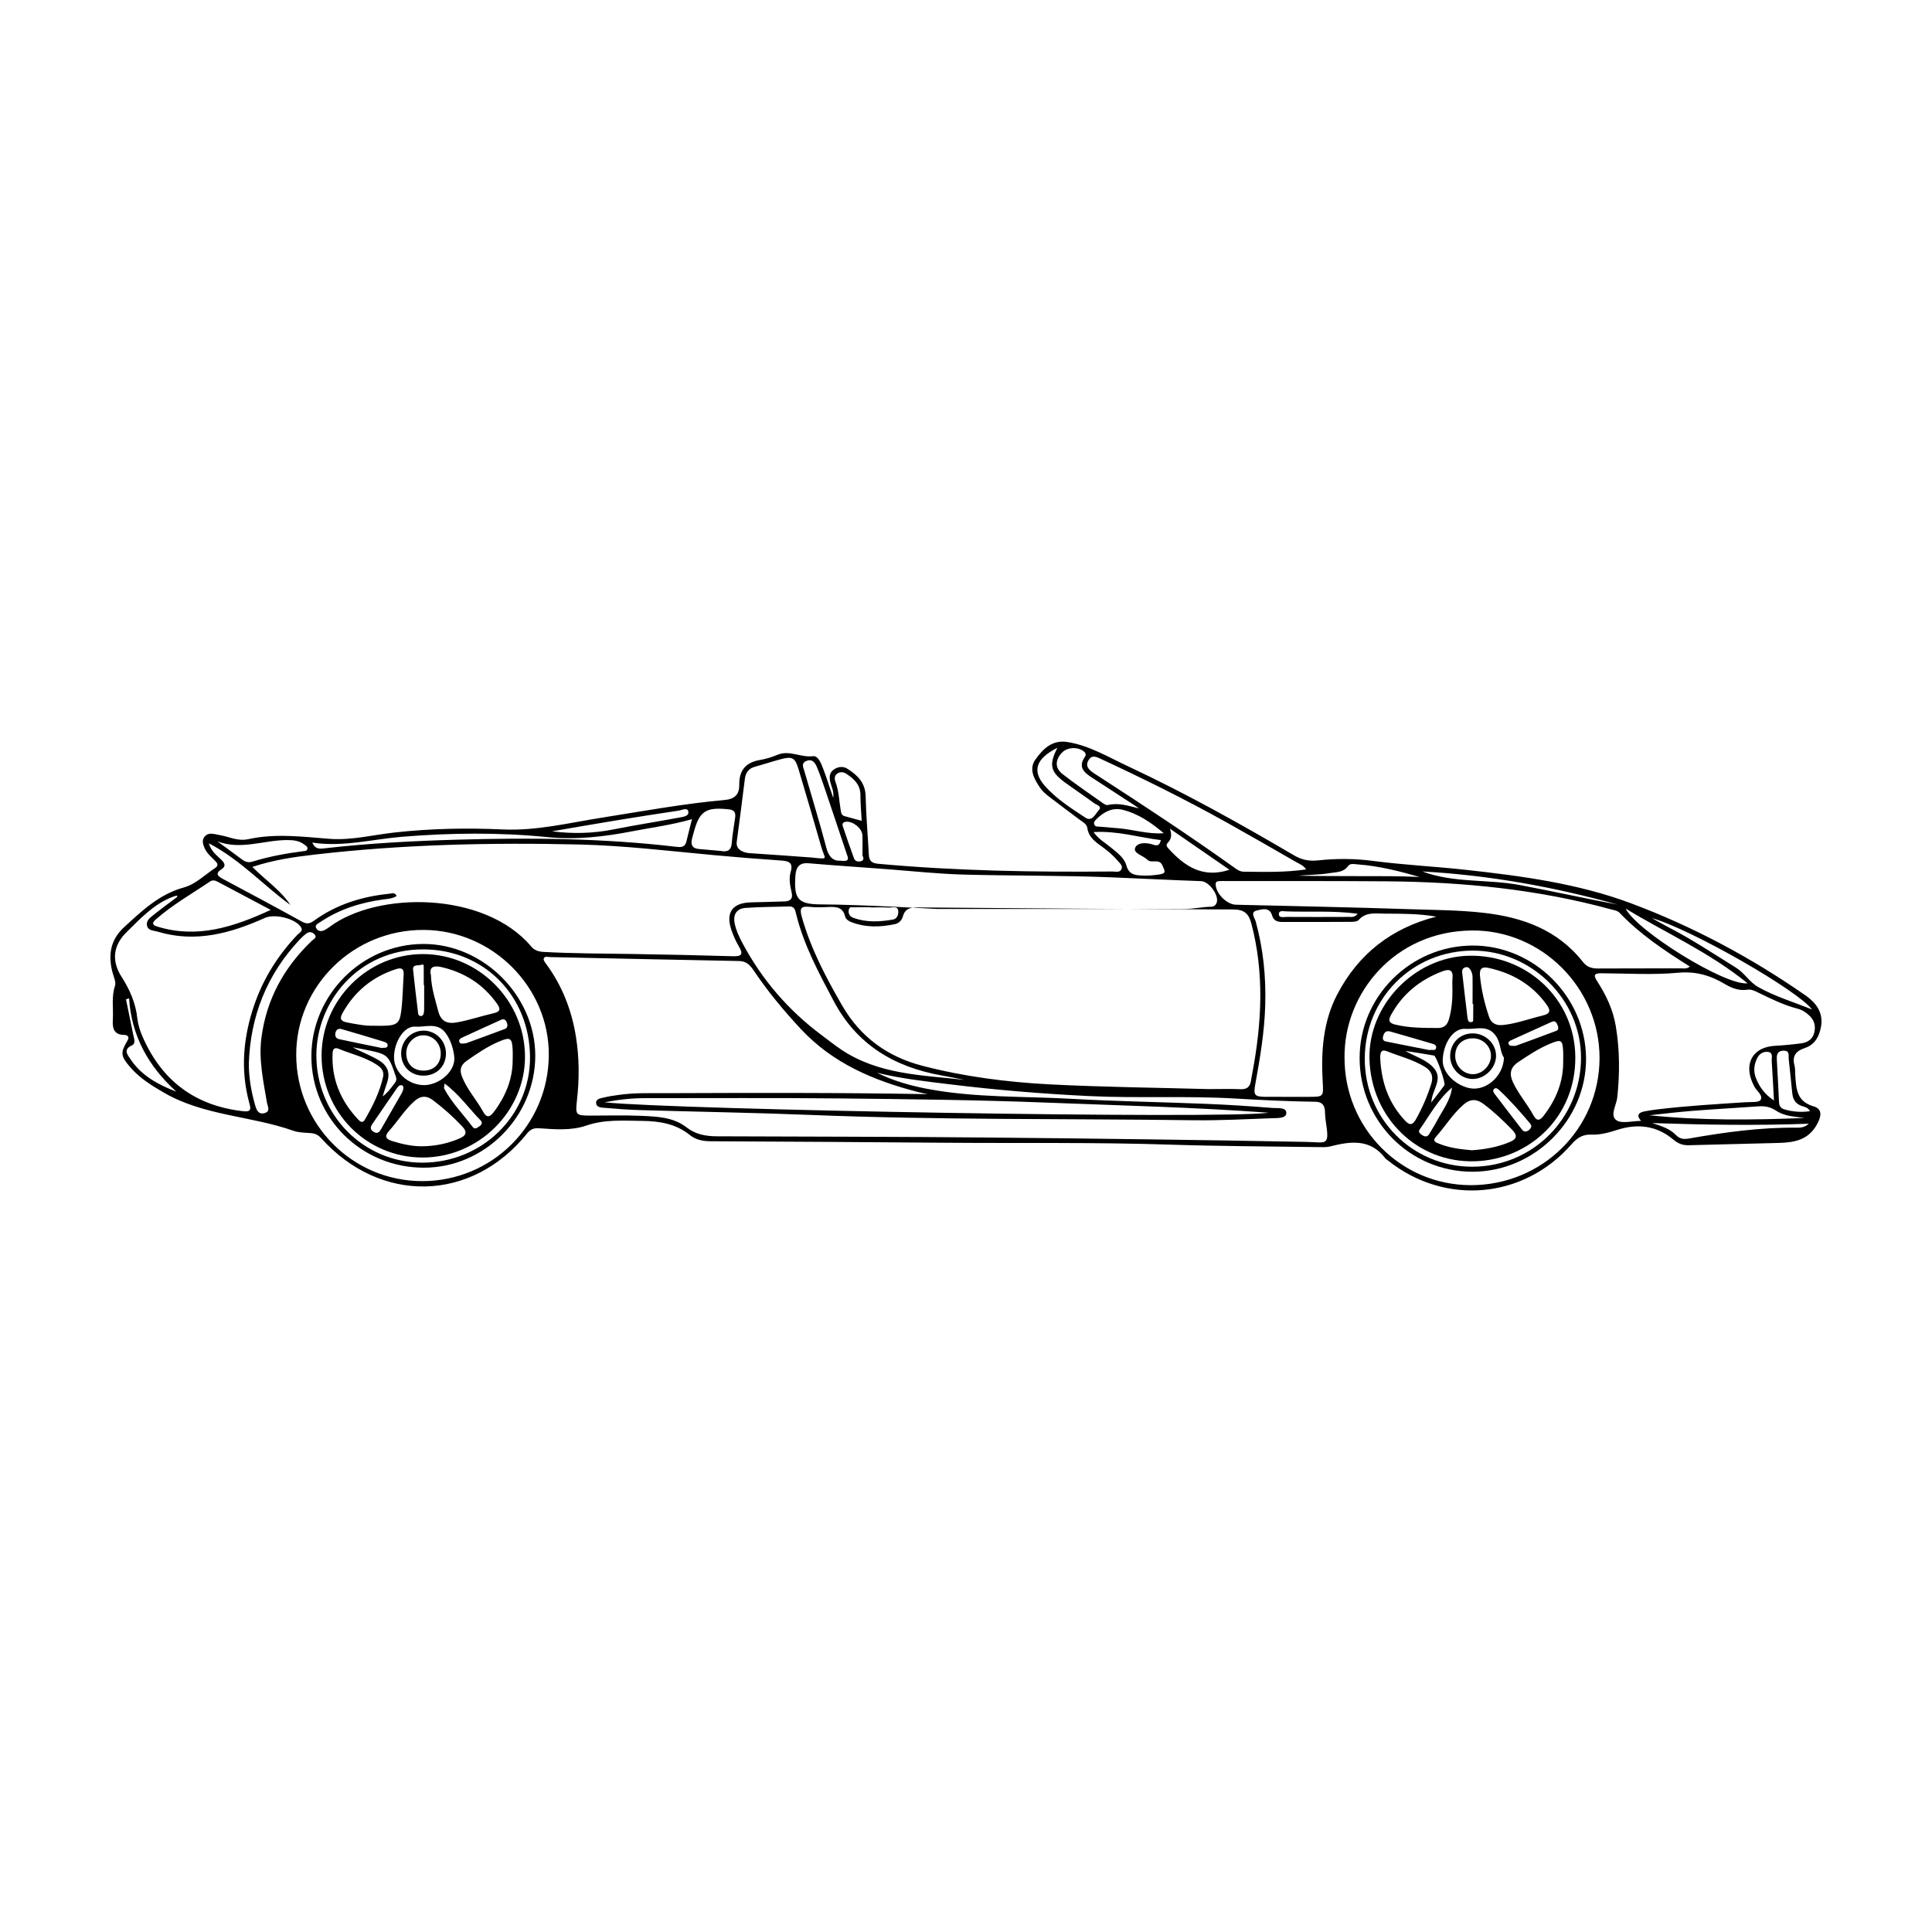 <?xml version="1.0" encoding="UTF-8"?>
<!-- Uploaded to: ICON Repo, www.svgrepo.com, Generator: ICON Repo Mixer Tools -->
<svg fill="#000000" width="800px" height="800px" version="1.1" viewBox="144 144 512 512" xmlns="http://www.w3.org/2000/svg">
 <g>
  <path d="m622.2 421.78c2.367-0.777 3.562-2.402 4.203-4.836 1.125-4.266-0.898-7.047-4.035-9.23-14.395-10-29.855-18.246-46.184-24.348-13.961-5.219-28.902-7.227-43.762-8.855-8.168-0.902-16.398-1.285-24.539-2.359-4.902-0.645-9.742-0.664-14.574-0.141-2.414 0.258-4.336-0.141-6.394-1.344-14.355-8.438-28.887-16.535-43.977-23.594-5.219-2.438-10.219-5.488-16.051-6.434-4.07-0.664-6.566 1.91-8.516 4.684-1.809 2.562-0.246 5.223 1.309 7.512 0.594 0.875 1.461 1.613 2.309 2.266 2.715 2.106 5.488 4.141 8.23 6.211 0.781 0.59 1.789 1.031 1.941 2.141 0.297 2.211 1.84 3.438 3.473 4.621 1.617 1.164 3.18 2.398 4.473 3.934 0.562 0.676 1.516 1.344 1.102 2.309-0.434 1.02-1.582 0.637-2.445 0.641-20.707 0.191-41.398-0.156-62.043-2.047-1.727-0.16-2.394-0.797-2.473-2.445-0.262-5.144-0.734-10.281-0.84-15.426-0.074-3.594-2.152-5.617-4.832-7.309-1.148-0.727-2.457-0.578-3.594 0.195-1.254 0.852-1.223 2.102-0.922 3.41 0.281 1.215 1.008 2.332 0.746 4.102-0.973-2.856-1.723-5.273-2.625-7.637-0.543-1.43-1.336-3.582-2.734-3.402-3.211 0.418-6.219-1.707-9.418-0.367-1.492 0.629-3.082 1.109-4.676 1.379-3.738 0.641-5.492 2.769-5.438 6.531 0.039 2.59-1.184 3.82-3.875 4.062-10.988 0.988-21.84 2.992-32.727 4.715-8.637 1.367-17.148 3.492-26.051 3.09-9.566-0.43-19.145-0.258-28.711 0.812-5.738 0.637-11.465 2.125-17.234 1.676-7.219-0.559-14.367-1.492-21.566 0.102-1.754 0.387-3.594-0.035-5.352-0.578-1.117-0.344-2.289-0.523-3.438-0.77-1.023-0.215-2.039-0.203-2.746 0.672-0.797 0.984-0.422 2.047 0.023 3.066 0.605 1.367 1.738 2.297 2.754 3.316 0.676 0.672 1.023 1.281-0.004 1.949-2.719 1.777-5.133 4.273-8.262 5.133-6.519 1.789-11.109 6.188-15.852 10.543-3.562 3.273-4.207 7.176-3.148 11.629 0.312 1.316 1.109 2.82 0.742 3.93-0.977 2.969-0.383 5.926-0.562 8.871-0.137 2.144 0.133 4.07 3.008 4.102 0.836 0.012 1.473 0.488 0.918 1.414-1.93 3.258-1.883 4.102 0.52 6.957 2.488 2.961 5.688 4.953 8.996 6.879 10.641 6.207 23.109 6.16 34.398 10.152 1.414 0.504 3.023 0.5 4.551 0.613 1.137 0.09 1.988 0.438 2.801 1.34 15.816 17.547 39.891 17.008 54.582-1.238 0.926-1.148 1.824-1.477 3.223-1.375 4.16 0.289 8.48 0.648 12.395-0.695 4.992-1.719 9.984-1.309 15.008-1.258 4.465 0.051 8.836 0.77 12.488 3.727 1.629 1.316 3.496 1.652 5.57 1.664 20.793 0.098 41.59 0.227 62.383 0.398 19.715 0.16 39.43-0.152 59.141 0.492 13.285 0.434 26.574 0.469 39.871 0.664 0.898 0.016 1.832 0.047 2.691-0.172 5.414-1.375 10.664-2.125 14.664 3.125 0.16 0.211 0.414 0.348 0.625 0.52 15.109 12.117 35.992 10.34 48.754-4.246 1.48-1.691 2.934-2.641 5.281-2.539 2.336 0.102 4.629-0.559 6.891-1.281 5.324-1.691 10.383-1.109 14.746 2.57 1.289 1.09 2.523 1.566 4.141 1.523 7.957-0.227 15.906-0.379 23.855-0.609 4.055-0.117 7.777-0.73 10.078-4.852 1.254-2.242 1.508-4.152-0.883-4.848-4.481-1.301-4.578-4.664-4.836-8.184-0.066-0.902 0.023-1.844-0.215-2.695-0.668-2.481 0.438-3.801 2.648-4.527zm2-10.258c-4.934-1.996-9.809-3.445-14.27-5.953-2.316-1.309-3.606-3.723-5.879-5.133-5.91-3.656-11.688-7.516-17.887-10.707-1.492-0.766-2.938-1.617-4.402-2.43 10.551 3.012 38.688 19.18 42.438 24.223zm-17.074-6.938c-5.879 0.699-29.352-13.855-32.312-19.801 10.625 6.457 22.102 11.523 32.312 19.801zm-15.297-4.441c-0.848 0.691-1.594 0.484-2.289 0.488-7.324 0.016-14.645-0.016-21.973 0.031-1.633 0.012-2.969-0.324-4.035-1.688-6.723-8.578-16.035-11.91-26.445-13.078-6.481-0.73-12.988-0.734-19.48-0.953-15.355-0.52-30.719-0.805-46.074-1.184-2.481-0.059-5.394-3.059-5.367-5.457 0.004-0.641 0.383-0.75 0.848-0.789 0.535-0.047 1.082-0.035 1.621-0.035 14.289 0.02 28.574-0.031 42.859 0.082 20.129 0.156 40.043 2.106 59.531 7.457 0.785 0.215 1.617 0.297 2.211 0.918 5.398 5.66 11.84 9.969 18.594 14.207zm-88.02-13.992c-0.836 1.012-1.605 0.836-2.297 0.84-5.516 0.023-11.035 0.031-16.551 0-0.746-0.004-1.996 0.348-2.051-0.684-0.055-1.133 1.203-0.812 1.934-0.781 6.207 0.219 12.457-0.25 18.965 0.625zm-115.48 40.262c-9.195-2.414-16.297-7.586-21.094-15.852-4.363-7.527-8.398-15.184-10.762-23.633-0.57-2.035-0.359-2.856 1.953-2.609 1.699 0.18 3.438 0.117 5.148 0.047 2.023-0.09 3.809 0.023 4.387 2.5 0.168 0.699 0.848 1.18 1.535 1.457 3.836 1.516 7.769 1.422 11.715 0.57 1.023-0.223 1.785-1.039 2.055-2.016 0.578-2.102 1.977-2.418 3.914-2.402 27.855 0.238 55.707 0.457 83.562 0.539 2.898 0.012 4.144 0.969 4.875 3.719 3.457 13.074 2.769 26.148 0.336 39.258-0.145 0.801-0.312 1.598-0.43 2.402-0.238 1.598-1.055 2.328-2.754 2.254-2.527-0.109-5.066-0.031-8.625-0.031-13.254-0.367-27.547-0.516-41.812-1.238-11.449-0.598-22.852-2.051-34.004-4.965zm11.258 3.758c-11.168-1.254-22.742-1.371-32.656-8.02-1.797-1.203-3.492-2.57-5.231-3.863-8.715-6.504-15.664-14.535-20.809-24.121-0.941-1.754-1.82-3.551-2.207-5.516-0.449-2.289 0.539-3.871 2.832-4.039 3.871-0.297 7.766-0.266 11.645-0.398 1.387-0.047 1.582 1.008 1.812 1.961 2.012 8.258 6.016 15.637 9.949 23.078 6.125 11.586 16.031 17.496 28.547 19.738 2.047 0.367 4.082 0.781 6.117 1.18zm-19.961-45.66c0.781 0.051 2.273-0.543 2.422 0.852 0.109 1.047-0.344 2.141-1.379 2.324-3.566 0.621-7.098 0.82-10.59-0.484-0.805-0.309-1.316-1.047-1.168-1.934 0.191-1.18 0.77-0.789 1.5-0.816 1.621-0.062 4.394-0.02 4.394-0.02v0.051c0-0.004 3.387-0.07 4.82 0.027zm74.414-20.906c5.219 3.602 10.445 7.211 15.781 10.887-7.047 2.324-11.836-0.887-16.09-5.543-0.457-0.5-0.883-0.969-0.258-1.598 1.062-1.094 1.062-2.32 0.566-3.746zm118.62 20.113c-8.656-1.633-17.254-3.543-25.922-5.176-8.539-1.605-17.469-0.473-25.785-3.598 17.574 0.977 34.781 4.062 51.707 8.773zm-76.234-8.336c1.758-0.301 3.582-0.137 4.836-1.879 0.562-0.785 1.676-0.5 2.562-0.43 5.586 0.418 11 1.777 16.395 3.332-5.406-0.266-10.812-0.211-16.211-0.223-5.32-0.016-10.637-0.004-15.957-0.117 2.789-0.266 5.602-0.215 8.375-0.684zm-63.992-29.863c0.82-1.445 1.863-1.066 3.008-0.539 11.48 5.324 22.824 10.934 33.875 17.109 6.074 3.394 12.105 6.867 18.141 10.344 0.902 0.52 1.949 0.871 2.684 1.969-5.594 0.832-11.078 0.656-16.559 0.605-1.164-0.012-2-0.75-2.883-1.375-11.707-8.344-23.715-16.246-35.781-24.059-0.527-0.344-1.078-0.672-1.578-1.059-0.988-0.777-1.684-1.625-0.906-2.996zm-1.109-2.297c0.551 0.5 0.457 0.957 0.141 1.414-1.859 2.727-0.07 4.137 1.945 5.457 3.703 2.43 7.43 4.832 11.141 7.25 0.438 0.281 0.852 0.598 1.281 0.898-2.769-0.691-5.394-1.578-8.254-0.906-0.359 0.086-0.887-0.203-1.234-0.449-3.617-2.559-7.289-5.043-10.777-7.769-2.055-1.605-1.953-3.742-0.141-5.656 1.43-1.516 4.383-1.602 5.898-0.238zm21.07 21.582c-4.191 0.324-8.074-1.004-12.086-1.309-1.613-0.121-3.223-0.273-4.832-0.418-0.523-0.047-1.168 0.082-1.445-0.492-0.344-0.711 0.215-1.184 0.656-1.617 1.906-1.863 4.168-3.031 6.836-2.363 4.152 1.031 7.606 3.43 10.871 6.199zm-20.73-4.106c-3.824-2.519-7.769-5.004-10.809-8.48-3.426-3.926-2.332-7.199 3.371-10.055-2.316 4.516-1.867 6.387 2.023 9.215 2.551 1.855 5.176 3.598 7.703 5.477 0.598 0.441 2.203 0.797 1.25 1.828-0.879 0.957-1.773 3.18-3.539 2.016zm6.598 7.789c-1.367-1.148-3.004-1.996-4.473-3.977 6.445-0.383 12.047 1.43 17.84 2.121-0.312 1.391-0.898 1.586-2.012 1.211-1.762-0.598-4.223-0.672-4.801 0.875-0.535 1.43 2.141 1.996 3.231 3.109 1.133 1.164 3.18-0.551 4.07 1.652 0.559 1.379 1.059 1.949-0.848 2.254-1.617 0.258-3.231 0.367-4.848 0.281-1.84-0.098-3.301-0.359-3.941-2.711-0.559-2.055-2.551-3.422-4.219-4.816zm-58.438 5.91c6.57 0.516 13.133 1.203 19.715 1.379 12.914 0.336 25.844 0.203 38.734 0.711 7.996 0.316 16.012 0.742 24.023 1.02 1.996 0.07 4.418 3.254 4.231 5.25-0.105 1.125-0.918 1.531-1.586 1.535-2.356 0.035-4.707 0.594-7.055 0.594h-65.586s-20.418-1.184-30.633-1.211c-6.316-0.016-7.309-1.457-6.871-7.688 0.156-2.258 1.137-3.414 3.441-3.219 7.195 0.621 14.387 1.074 21.586 1.629zm-7.262-3.668c0.379 0.66 0.383 1.32-0.43 1.512-0.766 0.18-1.543 0-1.824-0.785-1.023-2.797-1.98-5.613-2.934-8.434-0.246-0.734-0.023-1.168 0.855-1.258 1.785-0.18 4.231 1.738 4.309 3.562 0.082 1.797 0.023 3.598 0.023 5.402zm-6.688-21.719c0.73-0.508 1.578-0.469 2.301-0.012 2.106 1.344 3.856 2.91 3.848 5.742-0.004 2.215 0.211 4.434 0.332 6.781-1.629-0.441-3.066-0.84-4.516-1.23-0.883-0.23-0.941-0.953-1.059-1.676-0.414-2.473-0.469-5.008-1.371-7.402-0.281-0.758-0.332-1.645 0.465-2.203zm-8.156-3.367c1.473-0.598 2.231 0.398 2.715 1.516 0.715 1.652 1.305 3.359 1.883 5.066 2.031 5.984 4.035 11.977 6.035 17.973 0.328 0.984 1.113 2.258-1.543 1.891-1.91 0.152-3.152-0.906-3.805-3.367-1.789-6.805-3.875-13.539-5.82-20.305-0.277-0.984-0.977-2.152 0.535-2.773zm-18.477 21.445c0.754-5.535 1.461-11.078 2.144-16.621 0.211-1.707 0.996-2.82 2.711-3.285 2.262-0.621 4.488-1.367 6.75-1.969 3.113-0.832 3.856-0.441 4.762 2.59 2.039 6.82 4.035 13.664 6.004 20.512 0.961 3.344 1.996 3.356-1.375 3.059-0.535-0.051-0.543-0.07-0.543-0.102v0.02c-5.039-0.402-11.672-0.832-16.977-1.195-1.984-0.133-3.742-1.074-3.477-3.008zm-2.059-8.602c1.508 0.168 1.805 0.945 1.641 2.176-0.293 2.231-0.742 4.453-0.891 6.691-0.133 1.965-1.09 2.504-2.988 2.144-1.82-0.16-3.789-0.344-5.762-0.508-1.656-0.137-2.168-1.066-1.824-2.594 0.117-0.527 0.293-1.043 0.422-1.566 1.547-5.922 3.231-7.012 9.402-6.344zm-28.859 2.758c5.16-0.848 10.328-1.641 15.496-2.414 0.898-0.137 2.352-0.945 2.59 0.238 0.246 1.258-1.426 1.406-2.414 1.594-5.848 1.094-11.734 2.004-17.566 3.164-5.344 1.059-10.695 1.164-16.141 0.48 6.012-1.035 12.02-2.082 18.035-3.062zm-57.871 4.516c12.914-1.062 25.805-1.199 38.688 0.086 7.562 0.754 14.969-0.105 22.348-1.535 5.203-1.008 10.469-1.676 15.891-3.223-0.535 2.137-1.039 4.031-1.48 5.934-0.379 1.605-1.566 1.523-2.769 1.379-19.25-2.266-38.582-2.438-57.918-1.883-11.82 0.336-23.641 0.961-35.402 2.316-1.266 0.145-2.328 0.137-3.055-1.535 8.207 1.223 15.906-0.898 23.699-1.539zm-30.441 0.859c1.656-0.004 3.238 0.137 4.613 1.176 0.418 0.316 0.996 0.59 0.828 1.234-0.137 0.523-0.695 0.492-1.133 0.551-4.559 0.57-9.07 1.414-13.469 2.766-1.082 0.328-1.898 0.031-2.746-0.605-2.152-1.613-4.332-3.188-6.504-4.777 6.172 2.371 12.285-0.32 18.41-0.344zm-20.676 0.855c8.488 4.445 14.469 11.156 21.617 16.344-2.578-3.914-6.492-6.481-10.078-10.078 5.617-1.867 11.062-2.641 16.52-3.269 23.297-2.699 46.688-3.223 70.102-2.672 11.91 0.281 23.77 1.719 35.641 2.812 5.934 0.551 11.875 1.027 17.82 1.43 2.055 0.141 3.316 0.52 2.574 3.039-0.516 1.754-0.156 3.621 0.25 5.367 0.414 1.758-0.324 2.371-1.863 2.434-2.977 0.109-5.953 0.172-8.934 0.25-4.898 0.137-6.731 2.684-5.16 7.305 0.523 1.531 1.188 3.043 2.016 4.434 1.23 2.07 0.645 2.609-1.598 2.539-8.852-0.258-17.703-0.457-26.555-0.594-7.859-0.121-15.723-0.121-23.578-0.543-1.355-0.07-2.453-0.406-3.34-1.449-12.383-14.699-40.895-14.672-53.508-5.129-0.359 0.273-0.754 0.5-1.148 0.727-0.801 0.457-1.688 0.469-2.207-0.273-0.711-1.023 0.383-1.395 0.984-1.805 5.055-3.402 10.707-5.168 16.691-5.984 1.211-0.168 2.453-0.191 3.543-0.934-0.551-1.055-1.316-0.641-1.98-0.574-7.234 0.727-13.98 2.828-19.922 7.133-1.074 0.781-1.895 0.977-3.148 0.281-6.961-3.844-13.977-7.598-20.992-11.336-1.43-0.766-2.125-1.441-0.352-2.594 1.188-0.77 0.848-1.551 0-2.414-1.141-1.176-2.668-2.074-3.394-4.445zm0.352 10.113c0.695-0.469 1.379-0.246 2.047 0.105 4.457 2.367 8.918 4.731 14.008 7.438-9.98 4.613-19.473 7.613-29.895 4.469-1.234-0.371-1.848-0.805-0.59-1.914 4.434-3.914 9.57-6.809 14.43-10.098zm-21.113 47.109c-0.816-1.219-1.984-2.57 0.387-3.672 1.102-0.52 0.562-1.77 0.371-2.711-0.637-3.164-1.293-6.324-1.945-9.48 0.273-0.086 0.539-0.172 0.816-0.258 0.648 10.062 5.211 18.086 12.523 24.723-4.848-1.859-9.23-4.238-12.152-8.602zm30.008 13.801c-12.844-1.406-21.77-8.086-26.863-19.91-0.637-1.477-1.148-3.082-1.32-4.676-0.441-4.07-1.996-7.629-4.18-11.039-2.715-4.227-2.246-8.328 1.285-11.805 3.664-3.598 7.18-7.438 12.152-9.355 0.402-0.156 0.82-0.262 1.234-0.387 0.031 0.117 0.059 0.238 0.09 0.352-2.086 1.578-4.207 3.109-6.238 4.746-0.887 0.719-2.066 1.5-1.797 2.832 0.281 1.43 1.793 1.324 2.863 1.648 9.996 3.012 19.289 0.438 28.379-3.641 2.559-1.152 7.828 0.07 9.48 2.309 0.852 1.152-0.336 1.613-0.883 2.18-5.047 5.324-8.902 11.395-11.316 18.328-2.984 8.555-3.82 17.266-1.43 26.129 0.352 1.324 0.789 2.531-1.457 2.289zm6.16-2.289c0.16 0.977 1.023 2.266-0.57 2.754-1.664 0.508-2.188-0.77-2.559-2.07-1.027-3.578-1.664-7.215-1.676-10.969 0.402-12.617 4.769-23.613 13.418-32.863 0.555-0.594 1.152-1.152 1.793-1.648 0.762-0.59 1.605-0.457 2.207 0.207 0.789 0.883-0.238 1.25-0.691 1.676-7.391 7.043-12.051 15.508-13.383 25.699-0.766 5.84 0.516 11.516 1.461 17.215zm41.031 20.797c-18.363-0.059-33.223-14.984-33.273-33.418-0.051-18.32 15.129-33.227 33.754-33.152 18.227 0.074 33.316 15.18 33.18 33.223-0.137 18.57-15.109 33.402-33.66 33.348zm234.23-10.395c-27.84-0.539-55.691-0.883-83.543-1.152-24.141-0.242-48.285-0.223-72.434-0.328-3.004-0.016-5.656-0.48-8.09-2.371-3.566-2.766-7.93-2.867-12.16-3.059-4.422-0.195-8.863-0.047-13.297-0.059-3.848-0.012-4.035-0.098-3.586-4.016 0.645-5.606 0.629-11.191-0.246-16.75-1.113-7.078-3.633-13.602-7.906-19.406-0.309-0.418-0.766-1.004-0.66-1.379 0.215-0.801 1.059-0.465 1.637-0.453 16.723 0.348 33.441 0.734 50.168 1.043 1.945 0.035 2.918 1.125 3.856 2.519 3.742 5.562 8.004 10.707 12.59 15.609 8.438 9.008 19.219 13.559 30.859 16.566 0.867 0.223 1.754 0.395 2.629 0.59-23.059-0.422-46.117-0.352-69.18-0.266-4.336 0.016-8.688-0.152-13.004 0.508-1.16 0.176-2.332 0.316-3.465 0.613-0.902 0.238-2.309 0.289-2.188 1.551 0.117 1.199 1.512 1.148 2.445 1.23 3.059 0.266 6.125 0.5 9.195 0.586 15.004 0.441 30.012 0.676 45.004 1.273 33.895 1.367 67.809 0.969 101.71 1.414 6.953 0.09 13.914-0.289 20.871-0.539 1.367-0.051 3.672 0.09 3.68-1.379 0.004-1.594-2.324-1.23-3.629-1.336-5.856-0.473-11.719-0.852-17.582-1.09-11.836-0.484-23.68-0.656-35.5-1.32-12.801-0.727-25.688-0.242-38.375-2.641-4.629-0.883-9.129-2.16-13.391-4.281 6.492 1.602 13.125 2.309 19.734 3.117 12.113 1.48 24.262 2.469 36.457 3.062 12.918 0.625 25.887-0.109 38.77 0.656 7.094 0.418 14.176 0.754 21.281 0.855 1.578 0.02 2.316 0.797 2.453 2.281 0.074 0.805 0.055 1.629 0.172 2.43 1.121 7.269 0.508 6.031-5.281 5.918zm-68.387-10.398c19.582 0.766 39.188 1.219 58.574 2.672-12.445 1.758-157.25-0.781-176-2.766 4.004-0.75 7.289-1.094 10.609-1.094 17.266 0.016 34.531-0.109 51.797 0.07 18.348 0.195 36.695 0.398 55.02 1.117zm72.902-5.656c0.223 4.062 0.336 4.117-3.691 4.117-3.793 0.004-7.586 0.016-11.387-0.004-2.961-0.016-3.309-0.414-2.781-3.324 1.266-6.934 2.43-13.855 2.637-20.934 0.227-7.559-0.52-14.941-2.523-22.227-0.258-0.918-1.543-2.465 0.297-2.898 1.352-0.316 3.375-1.012 4.062 1.355 0.406 1.406 1.48 1.688 2.742 1.688 6.055 0 12.105 0.012 18.164-0.031 0.695 0 1.648-0.074 2.035-0.508 1.93-2.168 4.418-1.676 6.816-1.668 4.59 0.023 9.191-0.012 13.734 0.797-11.879 3.019-20.68 9.922-26.27 20.66-3.727 7.16-4.281 15.051-3.836 22.977zm39.156 27.52c-18.535-0.066-33.434-15.191-33.363-33.883-0.141-16.965 13.27-33.398 33.695-33.605 18.625-0.188 33.922 15.332 33.887 33.82-0.051 18.766-15.266 33.738-34.219 33.668zm79.848-32.855c0.238 3.465 0.398 6.949 0.59 10.414-2.438-1.602-3.891-3.633-4.801-6.012-0.684-1.785-0.473-3.559 0.371-5.238 0.586-1.16 1.676-1.793 2.883-1.617 1.41 0.207 0.891 1.559 0.957 2.453zm1.145 13.109c2.246 1.5 4.906 1.582 7.516 1.945-13.699 0.551-27.383 0.695-41.09-0.719 3.723-0.387 7.441-0.852 11.168-1.148 5.93-0.469 11.863-0.805 17.805-1.219 1.668-0.117 3.148 0.172 4.602 1.141zm5.617 4.516c-9.699-0.117-19.246 1.211-28.762 2.883-1.371 0.242-2.398 0.074-3.402-0.957-1.559-1.594-3.629-2.312-6.262-3.148 14.051 0.469 27.641 0.691 41.492 0.168-0.98 0.891-2 1.07-3.066 1.055zm1.258-5.734c0.73 0.242 1.578 0.352 2.125 1.367-2.352 0.324-4.519 0.16-6.688-0.453-0.992-0.281-1.477-0.867-1.523-1.934-0.16-3.777-0.383-7.559-0.586-11.336-0.074-1.328 0.215-2.332 1.859-2.316 1.621 0.016 1.195 1.184 1.285 2.117 0.309 3.047 0.672 6.09 0.953 9.133 0.16 1.699 0.898 2.867 2.574 3.422zm-7.195-15.957c-5.68 0.316-8.23 4.473-5.941 9.738 0.105 0.25 0.262 0.484 0.359 0.734 0.523 1.391 2.551 2.5 1.82 3.848-0.398 0.734-2.66 0.539-4.09 0.629-7.75 0.508-15.504 0.957-23.215 1.883-1.164 0.141-2.328 0.316-3.477 0.539-1.688 0.316-2.156 1.148-0.902 2.523-2.398 0-5.16 0.82-6.57-0.207-1.742-1.27 0.035-3.953 0.258-6.004 0.676-6.332 0.664-12.617-0.387-18.902-0.734-4.367-2.574-8.273-4.957-11.926-1.137-1.742-0.613-2.098 1.203-2.086 6.781 0.047 13.602 0.48 20.324-0.141 4.707-0.43 8.539 0.746 12.367 3.019 1.805 1.074 3.75 1.82 5.934 1.48 1.055-0.16 1.941 0.312 2.836 0.746 3.41 1.664 6.812 3.34 10.516 4.301 1.234 0.316 2.297 1.039 3.215 1.953 1.289 1.285 1.57 2.832 1.117 4.504-0.457 1.688-1.785 2.492-3.402 2.707-2.32 0.305-4.664 0.531-7.008 0.66z"/>
  <path d="m534.28 394.58c-16.449 0.023-29.98 13.48-29.965 29.809 0.012 16.703 13.332 30.121 29.887 30.133 16.438 0.004 30.23-13.758 30.117-30.059-0.117-16.312-13.781-29.91-30.039-29.883zm-0.133 58.613c-15.906-0.012-28.547-12.758-28.469-28.719 0.074-15.992 12.688-28.551 28.668-28.551 15.586 0 28.684 13.02 28.641 28.469-0.055 16.008-12.875 28.809-28.84 28.801z"/>
  <path d="m256.2 394.16c-16.254 0.023-29.699 13.523-29.68 29.797 0.02 16.375 13.285 29.504 29.809 29.492 16.078 0 29.492-13.477 29.523-29.641 0.023-15.895-13.754-29.668-29.652-29.648zm-0.359 57.957c-15.629-0.055-28.047-12.75-28-28.531 0.035-13.961 10.941-27.992 28.312-27.988 16.078 0.004 28.223 12.305 28.309 28.566 0.082 15.559-12.832 28.004-28.621 27.953z"/>
  <path d="m533.2 397.28c-14.43 0.348-26.676 13.129-26.273 27.422 0.434 15.531 12.723 27.539 27.996 27.043 14.41-0.469 26.695-11.723 26.551-27.688-0.145-15.363-12.906-27.145-28.273-26.777zm-0.562 3.023c0.961-0.059 1.594 1.566 1.605 2.59 0.027 1.98 0.004 2.141 0.004 7.18h0.176s0.02 2.383-0.016 4.191c-0.012 0.523-0.074 0.57-0.77 0.609-0.555 0.031-0.695-0.832-0.746-1.273-0.484-3.934-0.957-8.027-1.406-11.965-0.09-0.781 0.41-1.289 1.152-1.332zm-0.324 16.352c2.766 0.203 5.894-1.211 8.066 1.805 1.406 1.953 1.125 4.434 2.18 5.805-0.105 4.555-4.098 8.348-8.066 8.227-3.606-0.105-8.418-3.652-8.156-7.777 0.277-4.527 2.902-8.285 5.977-8.059zm-8.312 10.422c-1.984-2.301-4.969-3.043-7.551-4.57 2.527 0.402 5.062 0.77 7.578 1.223 0.648 0.117 3.152 7.336 2.75 7.891-1.027 1.414-2.121 2.793-3.465 4.539 0.16-3.375 3.231-6.125 0.688-9.082zm-11.336-14.168c3.066-5.562 7.668-9.246 13.547-11.488 1.996-0.754 2.926-0.348 2.715 1.926-0.098 0.988-0.016 1.984-0.016 2.977 0.016 2.629-0.191 5.231-0.922 7.777-0.43 1.492-1.285 2.328-2.887 2.324-3.793-0.012-7.582 0.012-11.316-0.891-1.734-0.418-1.957-1.117-1.121-2.625zm-2.125 5.719c0.266-1.012 0.781-1.594 1.941-1.254 3.543 1.027 7.094 2.023 10.625 3.082 0.641 0.191 1.664 0.367 1.484 1.25-0.191 0.961-1.234 0.332-1.75 0.59-3.918-0.777-7.707-1.535-11.504-2.281-0.809-0.16-0.984-0.645-0.797-1.387zm5.828 22.371c-4.344-4.625-6.348-10.168-6.609-16.914 0.105-0.609-0.074-2.231 1.812-1.484 3.34 1.324 6.856 2.195 9.98 4.086 1.867 1.133 2.359 2.625 1.742 4.57-1.031 3.269-2.398 6.402-4.082 9.402-0.844 1.516-1.641 1.629-2.844 0.34zm4.602 3.859c-0.543-0.344-1.238-0.82-0.777-1.477 2.707-3.836 4.914-8.055 8.605-11.16-0.414 3.414-2.481 5.961-3.969 8.777-0.625 1.188-1.367 2.328-2.039 3.492-0.48 0.812-1.105 0.824-1.82 0.367zm23.188 1.758c-3.211 1.367-6.566 1.977-10.098 2.211-2.891-0.246-5.848-0.59-8.656-1.719-0.855-0.344-1.914-0.68-0.855-1.855 2.465-2.762 4.402-5.969 7.211-8.449 1.75-1.547 3.41-1.715 5.352-0.273 2.769 2.062 5.25 4.418 7.644 6.891 1.387 1.445 1.309 2.383-0.598 3.195zm4.621-2.887c-0.586 0.309-1.09 0.074-1.438-0.379-2.43-3.144-4.852-6.297-7.25-9.461-0.258-0.336-0.562-0.832-0.223-1.23 0.492-0.57 1.027-0.145 1.406 0.203 2.988 2.766 5.648 5.84 8.273 8.938 0.16 0.191 0.203 0.488 0.273 0.664-0.141 0.668-0.551 1.012-1.043 1.266zm9.477-21.188c0.047 0.805 0.004 1.617 0.004 2.43 0.121 5.551-1.828 10.375-5.176 14.715-1.039 1.344-1.832 1.492-2.742-0.172-1.637-2.996-3.941-5.582-5.391-8.711-1.027-2.211-0.719-3.918 1.395-5.34 2.777-1.855 5.543-3.699 8.652-4.957 2.738-1.109 3.102-0.891 3.258 2.035zm-1.543-7.016c0.266 0.621 0.465 1.371-0.277 1.652-3.773 1.449-7.586 2.816-10.793 3.984-1.129 0.02-1.629 0.051-1.828-0.449-0.223-0.543 0.223-0.848 0.621-1.027 3.606-1.648 7.219-3.273 10.828-4.906 0.785-0.348 1.172 0.09 1.449 0.746zm-3.988-2.371c-0.449 0.105-0.898 0.223-1.344 0.336-3.117 0.828-6.184 1.914-9.43 2.176-1.648 0.086-2.812-0.629-3.336-2.195-1.188-3.508-2.035-7.098-2.398-10.797-0.16-1.664 0.223-2.609 2.242-2.172 6.231 1.355 11.41 4.316 15.246 9.508 1.207 1.621 1.406 2.598-0.98 3.144z"/>
  <path d="m256.21 396.84c-14.746-0.07-26.973 12.105-26.988 26.883-0.016 15.004 11.863 27.008 26.758 27.031 14.812 0.023 27.199-12.207 27.148-26.797-0.051-14.766-12.246-27.047-26.918-27.117zm-1.32 2.961c0.871 0 1.387-0.586 1.402 0.281 0.023 1.992 0.008 4.957 0.008 4.957h0.109c0 5.039 0.016 4.625-0.012 6.43-0.012 0.523-0.004 1.688-0.715 1.777-0.539 0.059-0.805-0.207-0.863-0.629-0.484-3.941-0.945-7.754-1.355-11.699-0.086-0.895 0.578-1.117 1.426-1.117zm-10.484 25.195c-2.215-1.352-4.656-2.191-6.941-3.457 1.047 0.195 2.09 0.379 3.133 0.59 6.316 1.273 6.289 1.289 8.328 7.234 0.352 1.023-0.215 1.516-0.68 2.141-0.797 1.078-1.613 2.141-2.836 3.055 0.379-1.188 0.73-2.398 1.145-3.578 0.895-2.578 0.254-4.523-2.148-5.984zm4.019-0.578c-0.105-4.238 2.684-8.57 5.578-8.348 2.746 0.207 5.891-1.273 8.098 1.707 1.34 1.809 1.98 4.031 2.266 6.051 0.562 3.965-3.883 7.684-7.914 7.742-4.184 0.02-7.938-3.324-8.027-7.152zm-13.707-11.844c3.215-5.809 7.957-9.719 14.27-11.754 1.379-0.441 2.09-0.133 1.984 1.441-0.211 3.246-0.238 6.508-0.648 9.723-0.469 3.652-1.246 3.984-7.195 3.844-2.18 0.086-4.664-0.379-7.144-0.867-1.395-0.273-2.144-0.797-1.266-2.387zm-1.82 5.141c0.18-0.883 0.812-1.223 1.605-0.996 3.715 1.066 7.422 2.18 11.113 3.305 0.492 0.152 1.18 0.406 1.113 1.02-0.102 0.922-0.977 0.492-1.5 0.699-3.812-0.781-7.602-1.543-11.383-2.359-0.832-0.176-1.125-0.844-0.949-1.668zm6.035 22.984c-4.66-4.961-7.148-10.766-6.785-17.664 0.055-1.023 0.504-1.543 1.57-1.102 3.332 1.371 6.898 2.172 9.977 4.133 1.109 0.711 2.039 1.527 1.891 3.043-0.887 4.191-2.785 7.969-4.918 11.648-0.555 0.961-1.199 0.512-1.734-0.059zm4.082 3.25c-0.898-0.551-0.945-1.188-0.383-2.012 2.188-3.18 4.352-6.375 6.555-9.543 0.293-0.422 0.672-0.918 1.293-0.785 0.422 0.09 0.438 0.5 0.402 1.043-0.102 0.258-0.223 0.699-0.438 1.082-1.824 3.195-3.672 6.379-5.492 9.566-0.473 0.836-1 1.223-1.938 0.648zm22.594 1.828c-3.125 1.32-6.363 1.969-9.738 2-2.742 0.023-5.367-0.598-7.965-1.387-1.633-0.492-2.086-1.258-0.832-2.648 2.293-2.551 4.082-5.508 6.648-7.836 1.676-1.523 3.238-1.688 5.062-0.309 2.742 2.074 5.289 4.348 7.652 6.848 1.598 1.695 1.031 2.551-0.828 3.332zm5.512-3.348c-0.586 0.418-1.27 1.02-1.875 0.211-2.523-3.387-5.543-6.41-7.543-10.184-0.102-0.188 0.039-0.504 0.133-1.309 3.91 2.926 6.414 6.602 9.477 9.707 0.598 0.605 0.441 1.121-0.191 1.574zm8.746-20.211c0.039 0.805 0.004 1.617 0.004 2.422 0.039 3.629-0.852 6.914-2.422 9.969-0.16 0.316-0.336 0.637-0.516 0.945-0.289 0.508-0.594 1.008-0.918 1.508-0.348 0.527-0.719 1.059-1.109 1.578-1.125 1.5-1.945 1.664-2.918-0.105-1.734-3.148-4.242-5.824-5.562-9.238-0.695-1.809-0.328-3.062 1.258-4.172 2.734-1.91 5.481-3.793 8.57-5.106 2.996-1.262 3.457-0.984 3.613 2.199zm-1.586-7.305c0.324 0.766 0.297 1.48-0.562 1.805-3.547 1.336-7.109 2.621-10.203 3.754-0.953 0.105-1.496 0.215-1.734-0.227-0.344-0.641 0.211-1.055 0.672-1.266 3.438-1.598 6.898-3.148 10.344-4.719 0.738-0.328 1.191-0.051 1.484 0.652zm-3.496-2.387c-3.254 0.727-6.414 1.844-9.719 2.422-2.606 0.465-4.227-0.324-4.902-2.91-0.797-3.055-1.832-6.062-1.961-9.582-0.574-2.328 0.832-2.629 2.91-2.137 6.039 1.426 10.949 4.539 14.582 9.645 1.031 1.434 0.914 2.152-0.91 2.562z"/>
  <path d="m534.38 429.94c3.195-0.059 6.035-2.902 6.09-6.082 0.055-3.285-2.863-6.066-6.309-6-3.394 0.059-5.879 2.648-5.856 6.102 0.035 3.262 2.848 6.039 6.074 5.981zm-0.039-10.777c2.559-0.004 4.699 2.004 4.781 4.492 0.082 2.559-2.133 4.938-4.656 5.019-2.574 0.074-4.781-2.109-4.82-4.769-0.039-2.856 1.824-4.734 4.695-4.742z"/>
  <path d="m256.1 429.06c3.508 0.055 6.055-2.394 6.086-5.828 0.023-3.375-2.625-6.098-5.934-6.102-3.305-0.004-5.977 2.719-5.945 6.082 0.023 3.344 2.461 5.797 5.793 5.848zm0.023-10.691c2.637-0.023 4.699 2.117 4.68 4.863-0.016 2.719-1.855 4.516-4.606 4.492-2.731-0.016-4.508-1.809-4.535-4.574-0.023-2.578 2.012-4.754 4.461-4.781z"/>
 </g>
</svg>